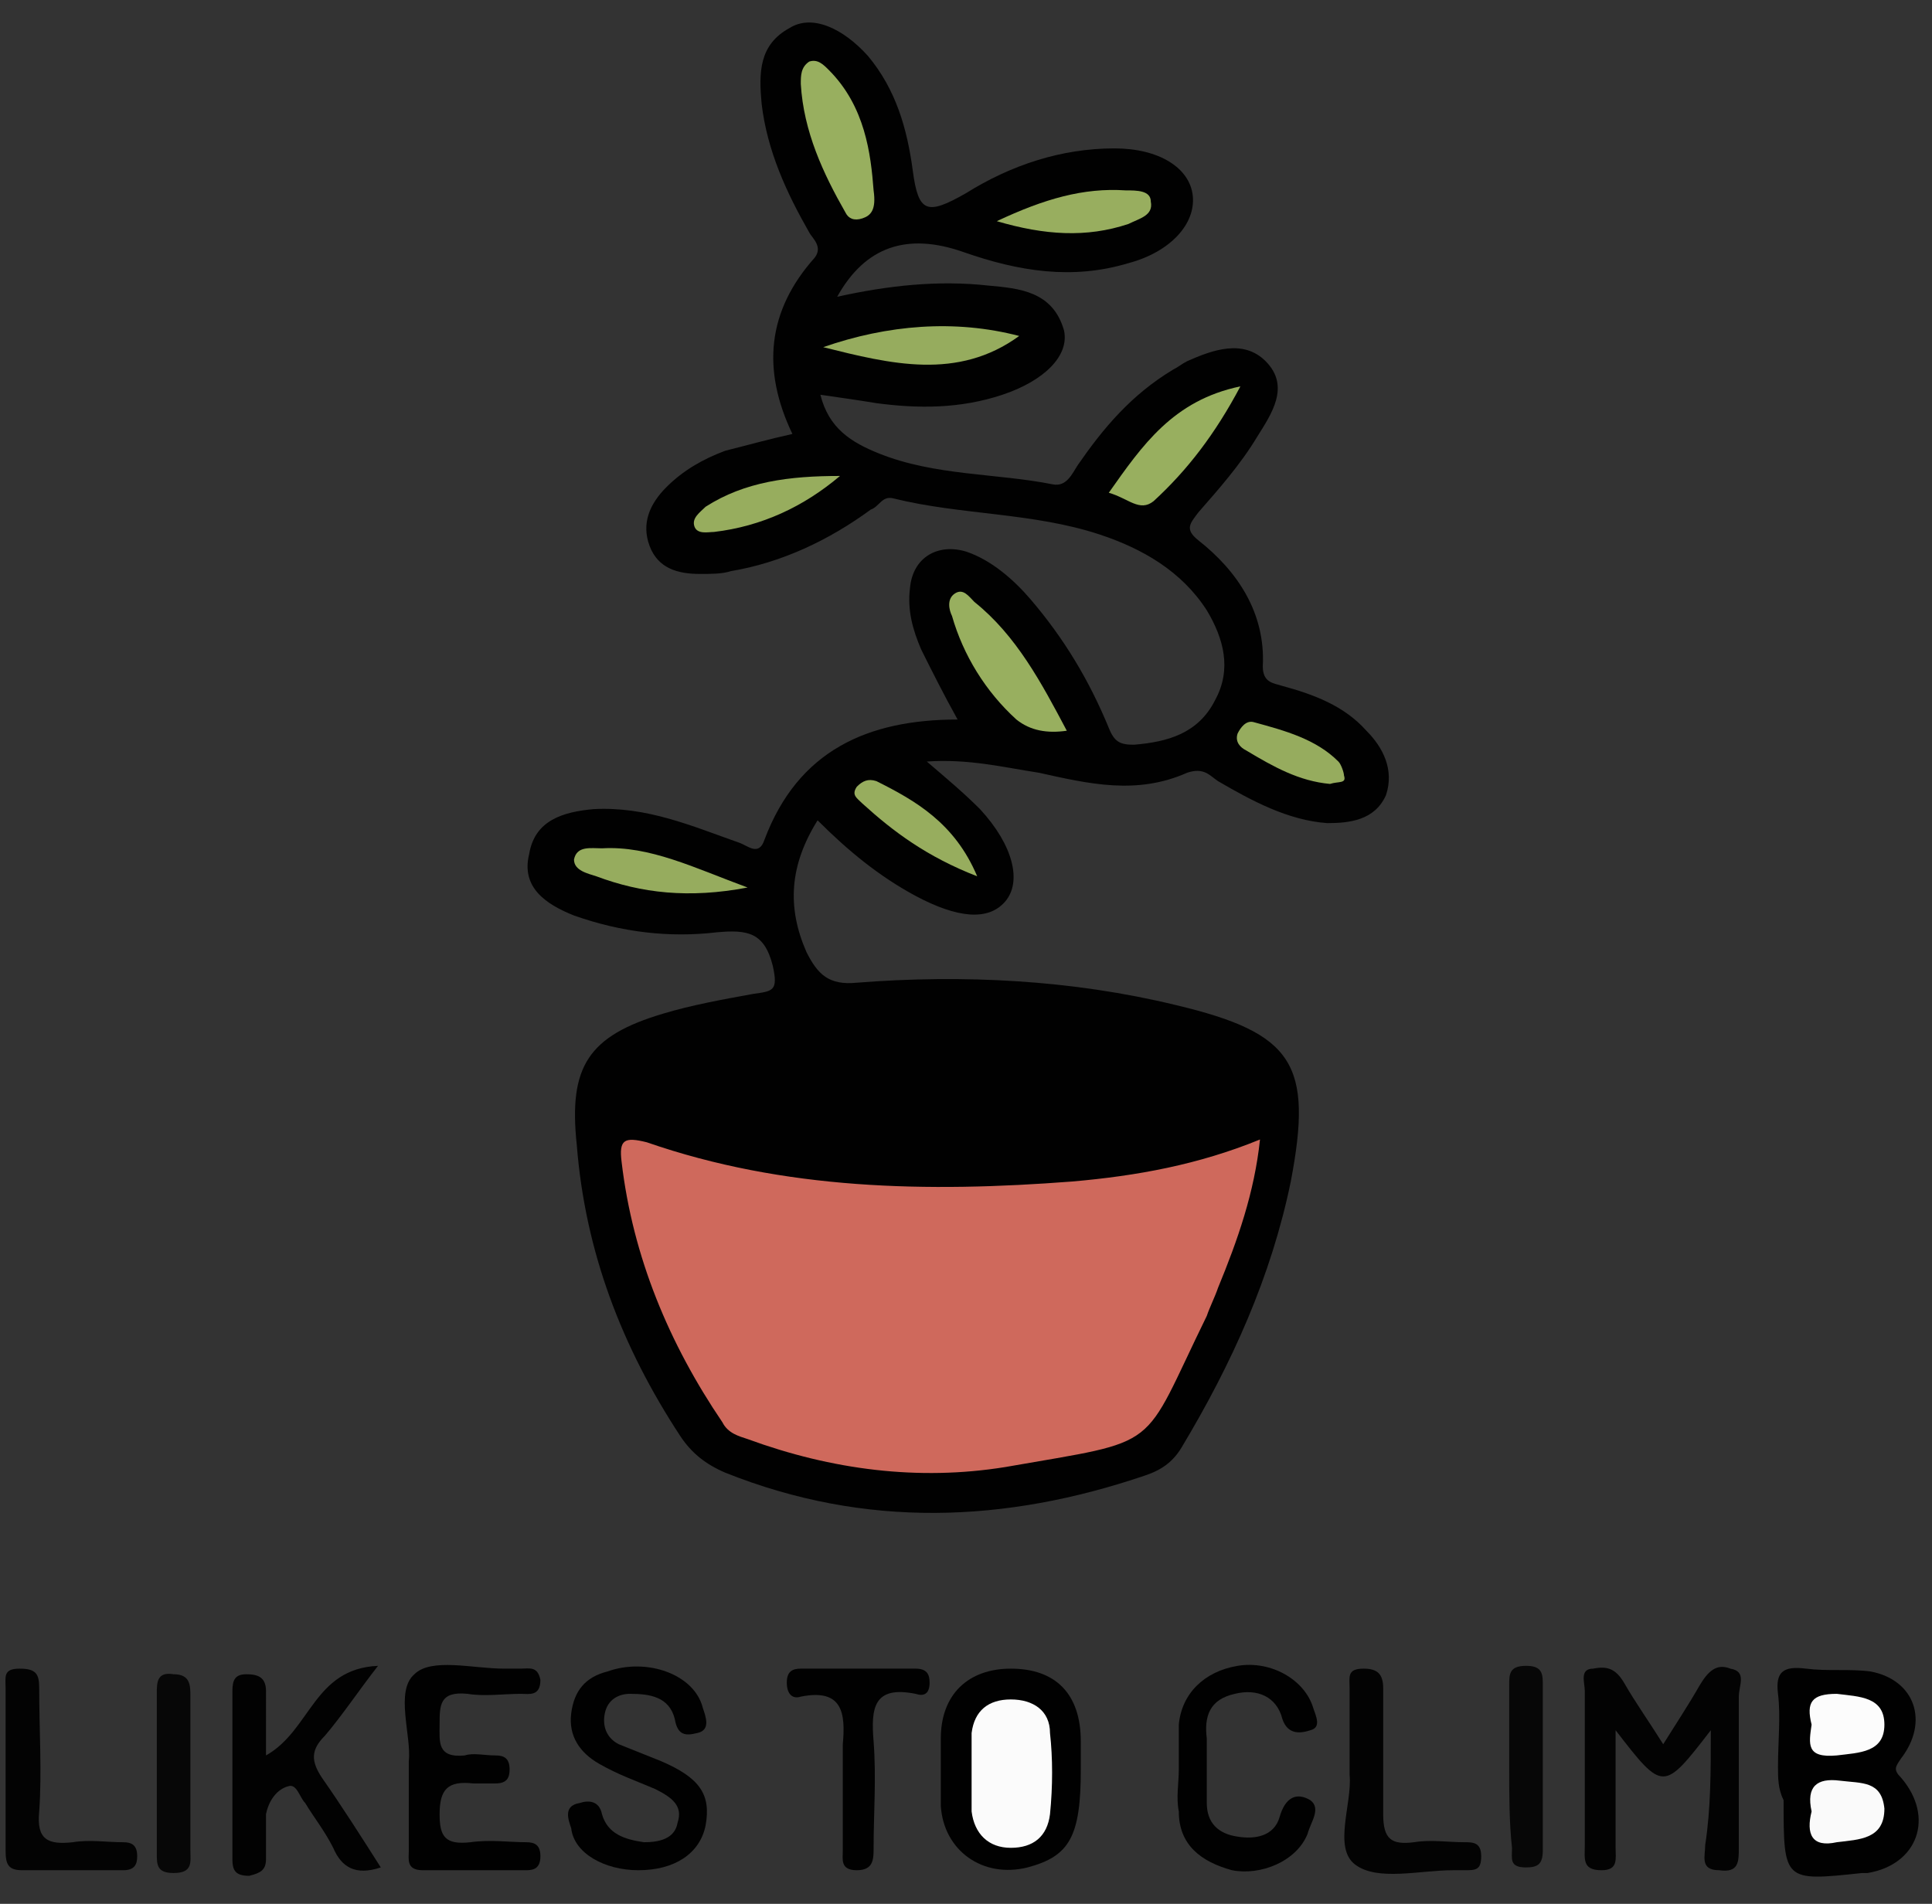 <?xml version="1.0" encoding="utf-8"?>
<svg xmlns="http://www.w3.org/2000/svg" height="68" viewBox="0 0 69 68" width="69">
  <rect x="0" y="0" width="69" height="68" fill="#333333" stroke="none"/>
  <g fill="none" transform="translate(.194 .804)">
    <path d="m34.006 24.896c-.5-.9-.9-1.7-1.3-2.5-.3-.7-.5-1.4-.4-2.2.1-1.1 1-1.6 2-1.3.9.3 1.7 1 2.3 1.7 1.2 1.4 2.1 2.9 2.8 4.6.2.5.4.6.9.6 1.2-.1 2.3-.4 2.9-1.6.6-1.1.3-2.2-.3-3.2-.9-1.4-2.3-2.2-3.8-2.7-2.4-.8-5-.7-7.4-1.3-.4-.1-.5.3-.8.4-1.5 1.1-3.2 1.9-5 2.2-.3.1-.7.1-1.1.1-.8 0-1.5-.2-1.8-1s0-1.5.6-2.1 1.3-1 2.1-1.3c.8-.2 1.5-.4 2.4-.6-1.1-2.3-.9-4.4.8-6.3.3-.4-.1-.7-.2-.9-.8-1.4-1.5-2.9-1.7-4.6-.1-1.1-.1-2.1 1-2.7.8-.5 1.9 0 2.8 1 1 1.2 1.4 2.6 1.6 4.1s.5 1.6 1.9.8c1.6-1 3.4-1.6 5.3-1.6 1.6 0 2.7.7 2.8 1.7s-.8 2-2.3 2.4c-2 .6-3.9.3-5.9-.4s-3.5-.2-4.5 1.6c1.8-.4 3.6-.6 5.4-.4 1.1.1 2.3.2 2.7 1.6.2.9-.7 1.8-2.2 2.3s-3 .5-4.5.3c-.6-.1-1.3-.2-2-.3.3 1.2 1.1 1.7 2.1 2.1 2 .8 4.2.7 6.2 1.1.5.1.7-.4.9-.7.9-1.3 1.9-2.5 3.4-3.4.2-.1.3-.2.5-.3.9-.4 2-.8 2.8 0 .9.9.2 1.9-.3 2.7-.6 1-1.4 1.9-2.1 2.7-.3.4-.5.6 0 1 1.4 1.1 2.4 2.6 2.3 4.5 0 .6.4.6.7.7 1.1.3 2.2.7 3 1.6.6.6 1 1.4.7 2.3-.4.9-1.3 1-2.1 1-1.4-.1-2.7-.8-3.9-1.5-.3-.2-.5-.5-1.1-.3-1.8.8-3.5.4-5.3 0-1.3-.2-2.5-.5-4-.4.7.6 1.3 1.1 1.9 1.7 1.2 1.3 1.5 2.6.9 3.3s-1.7.6-3.2-.2c-1.3-.7-2.4-1.6-3.5-2.7-1 1.6-1.1 3.1-.4 4.7.4.8.8 1.2 1.8 1.1 3.8-.3 7.7-.1 11.4.8 4.2 1 4.9 2.1 4.1 6.3-.7 3.4-2.1 6.5-3.9 9.5-.3.5-.7.8-1.3 1-5 1.7-10 1.9-15-.1-.7-.3-1.2-.7-1.6-1.3-2.1-3.2-3.4-6.6-3.7-10.4-.3-2.8.4-3.9 3.1-4.7 1-.3 2.1-.5 3.2-.7.7-.1.9-.1.7-1-.3-1.2-.9-1.3-2-1.2-1.7.2-3.4 0-5.1-.6-1-.4-1.9-1-1.6-2.2.2-1.2 1.2-1.5 2.3-1.6 1.9-.1 3.5.6 5.2 1.2.3.1.7.5.9-.1 1.2-3.2 3.7-4.3 6.9-4.3z" fill="#010101"/>
    <path d="m60.906 60.996c-1.7 2.2-1.7 2.2-3.4 0v4.2c0 .4.1.8-.5.8-.7 0-.6-.4-.6-.9 0-1.8 0-3.7 0-5.5 0-.3-.2-.8.3-.8.5-.1.8 0 1.1.5.4.7.9 1.4 1.4 2.2.5-.8.9-1.4 1.3-2.1.3-.5.6-.8 1.1-.6.6.1.3.6.3 1v5.4c0 .5 0 .9-.7.8-.7 0-.5-.5-.5-.9.2-1.3.2-2.6.2-4.1z" fill="#030303"/>
    <path d="m63.306 62.296c0-.9.1-1.8 0-2.6s.2-1 1-.9 1.5 0 2.3.1c1.6.3 2.1 1.8 1.1 3.1-.2.3-.3.4 0 .7 1.2 1.4.6 3.1-1.2 3.4-.1 0-.2 0-.2 0-2.8.3-2.8.3-2.8-2.6-.2-.4-.2-.8-.2-1.2z" fill="#010101"/>
    <path d="m9.306 61.896c1.6-.9 1.7-3.1 4-3.2-.7.9-1.3 1.8-1.9 2.5-.5.5-.5.9-.1 1.5.7 1 1.4 2.1 2.1 3.2-.9.3-1.4 0-1.7-.7-.3-.6-.7-1.1-1-1.6-.2-.2-.3-.7-.6-.6-.4.1-.7.5-.8 1v1.6c0 .4-.2.5-.6.6-.5 0-.6-.2-.6-.6 0-2 0-4 0-6 0-.4.1-.6.5-.6s.7.1.7.6z" fill="#020202"/>
    <g fill="#010101">
      <path d="m14.406 62.096c.1-.9-.5-2.5.2-3.1.6-.6 2.1-.2 3.2-.2h.6c.3 0 .6-.1.7.4 0 .6-.4.5-.7.5-.6 0-1.3.1-1.9 0-1-.1-1 .4-1 1.1 0 .6-.1 1.2.9 1.1.3-.1.7 0 1.1 0 .3 0 .5.1.5.5 0 .3-.1.5-.5.5-.3 0-.6 0-.8 0-.9-.1-1.2.2-1.2 1.1 0 .8.2 1.1 1.1 1 .7-.1 1.4 0 2 0 .3 0 .5.1.5.5s-.2.5-.5.5c-1.2 0-2.5 0-3.7 0-.6 0-.5-.4-.5-.7 0-1 0-2 0-3.2z"/>
      <path d="m22.606 65.996c-1.2 0-2.3-.6-2.4-1.5-.1-.3-.3-.8.3-.9.3-.1.7-.1.8.4.2.7.8.9 1.5 1 .5 0 1.1-.1 1.2-.7.2-.6-.2-.9-.8-1.2-.7-.3-1.3-.5-2-.9s-1.1-1-1-1.8.5-1.3 1.3-1.5c1.4-.5 3.1.1 3.4 1.3.1.3.3.8-.2.9-.4.1-.7.1-.8-.5-.2-.8-.9-.9-1.6-.9-.4 0-.8.2-.9.7s.1.9.5 1.1c.5.2 1 .4 1.5.6 1.4.6 1.8 1.2 1.6 2.3-.2 1-1.1 1.6-2.4 1.6z"/>
      <path d="m38.406 62.396c0 2.4-.4 3.1-1.9 3.5-1.6.4-3-.6-3.1-2.2 0-.8 0-1.6 0-2.4 0-1.6 1-2.5 2.5-2.5 1.6 0 2.5.9 2.5 2.6z"/>
      <path d="m41.906 62.396c0-.5 0-1 0-1.6.1-1.1.9-1.9 2.1-2.1s2.4.5 2.7 1.5c.1.3.3.7-.1.8-.3.1-.8.2-1-.4-.2-.8-.9-1.1-1.7-.9-.9.2-1.1.8-1 1.6v2.3c0 .7.4 1.1 1.1 1.2.6.1 1.3 0 1.5-.7s.6-.9 1.1-.6c.4.3 0 .8-.1 1.2-.4 1-1.7 1.5-2.7 1.3-1.1-.3-1.9-.9-1.9-2.1-.1-.5 0-1 0-1.5z"/>
    </g>
    <path d="m.006 62.396c0-1 0-1.9 0-2.9 0-.4-.1-.7.5-.7s.7.2.7.7c0 1.5.1 3 0 4.4-.1 1 .3 1.2 1.2 1.1.6-.1 1.2 0 1.8 0 .3 0 .5.1.5.5 0 .3-.1.5-.5.5-1.2 0-2.4 0-3.6 0-.5 0-.6-.2-.6-.7 0-.9 0-1.9 0-2.9z" fill="#030303"/>
    <path d="m48.006 62.596c0-1.2 0-2.1 0-3.1 0-.4-.1-.7.5-.7.5 0 .7.2.7.7v4.5c0 .9.3 1.1 1.1 1 .6-.1 1.2 0 1.8 0 .3 0 .6 0 .6.5s-.2.5-.6.5c-.1 0-.2 0-.4 0-1.2 0-2.7.4-3.5-.2s-.1-2.2-.2-3.2z" fill="#030303"/>
    <path d="m29.906 62.896c0-.5 0-1 0-1.4.1-1.1 0-2-1.5-1.7-.3.1-.5-.1-.5-.5s.2-.5.5-.5h4.1c.4 0 .5.2.5.5 0 .4-.2.5-.5.4-1.5-.3-1.6.5-1.5 1.7.1 1.3 0 2.6 0 3.8 0 .4 0 .8-.6.8s-.5-.4-.5-.7c0-.8 0-1.6 0-2.4z" fill="#010101"/>
    <path d="m6.606 62.496v2.8c0 .4.1.8-.6.8-.6 0-.6-.3-.6-.7 0-1.9 0-3.8 0-5.7 0-.4 0-.8.6-.7.6 0 .6.4.6.8z" fill="#070707"/>
    <path d="m53.706 62.296c0-1 0-1.9 0-2.9 0-.4 0-.7.6-.7.5 0 .6.2.6.6v6c0 .5-.2.6-.6.6-.6 0-.5-.3-.5-.7-.1-.9-.1-1.9-.1-2.9z" fill="#070707"/>
    <path d="m44.806 39.896c-.2 1.9-.8 3.6-1.5 5.3-.1.3-.3.7-.4 1-2.4 4.9-1.5 4.4-7.2 5.4-3.1.5-6.2.1-9.2-1-.3-.1-.7-.2-.9-.6-1.9-2.8-3.2-5.9-3.6-9.3-.1-.8.1-.9.9-.7 4.9 1.7 10 1.8 15.2 1.4 2.3-.2 4.5-.6 6.7-1.5z" fill="#cf695c"/>
    <path d="m31.006 5.996c.1.7-.1.9-.4 1s-.5 0-.6-.2c-.8-1.4-1.5-2.9-1.6-4.6 0-.3 0-.6.3-.8.3-.1.5.1.7.3 1.3 1.3 1.5 3 1.6 4.3z" fill="#98af5f"/>
    <path d="m37.906 25.296c-.7.1-1.3 0-1.8-.4-1.1-1-1.9-2.3-2.3-3.7-.1-.2-.2-.6.1-.8s.5.1.7.3c1.5 1.2 2.4 2.9 3.3 4.6z" fill="#98af5f"/>
    <path d="m29.206 11.596c2.3-.8 4.7-1 7-.4-2.2 1.6-4.6 1-7 .4z" fill="#96ac5e"/>
    <path d="m44.106 12.996c-.9 1.7-1.9 3-3.1 4.1-.5.4-.9-.1-1.6-.3 1.2-1.7 2.3-3.3 4.7-3.8z" fill="#98af5f"/>
    <path d="m26.506 30.896c-2.1.4-3.8.2-5.4-.4-.3-.1-.8-.2-.8-.6.1-.5.6-.4 1-.4 1.7-.1 3.3.7 5.2 1.4z" fill="#96ac5e"/>
    <path d="m35.406 7.096c1.7-.8 3.1-1.2 4.6-1.1.4 0 .9 0 .9.4.1.5-.4.6-.8.8-1.5.5-3 .4-4.7-.1z" fill="#98ae5f"/>
    <path d="m29.806 16.196c-1.3 1.1-2.8 1.8-4.5 2-.2 0-.6.1-.7-.2s.2-.5.4-.7c1.4-.9 3-1.1 4.8-1.1z" fill="#97ad5e"/>
    <path d="m34.706 30.496c-1.8-.7-3-1.6-4.1-2.6-.2-.2-.4-.3-.2-.6.2-.2.4-.3.7-.2 1.4.7 2.8 1.5 3.6 3.4z" fill="#97ad5e"/>
    <path d="m47.306 27.196c-1.1-.1-2-.6-3-1.2-.2-.1-.4-.3-.3-.6.1-.2.3-.5.6-.4 1.1.3 2.2.6 3 1.4.1.1.2.4.2.5.1.3-.2.2-.5.3z" fill="#96ac5e"/>
    <path d="m64.506 63.896c-.2-.9.2-1.2 1-1.1s1.5 0 1.6 1c0 1.1-.9 1.1-1.7 1.2-.9.2-1.1-.3-.9-1.1z" fill="#fafafa"/>
    <path d="m64.506 60.796c-.2-.8 0-1.1.9-1.1.8.1 1.7.1 1.7 1.1s-.9 1-1.7 1.1c-1.1.1-1-.4-.9-1.1z" fill="#fcfcfc"/>
    <path d="m34.506 62.396c0-.4 0-.9 0-1.3.1-.8.6-1.2 1.4-1.2s1.4.4 1.4 1.2c.1.9.1 1.9 0 2.9-.1.8-.6 1.2-1.4 1.2s-1.3-.5-1.4-1.3c0-.7 0-1.1 0-1.5z" fill="#fbfbfb"/>
  </g>
</svg>